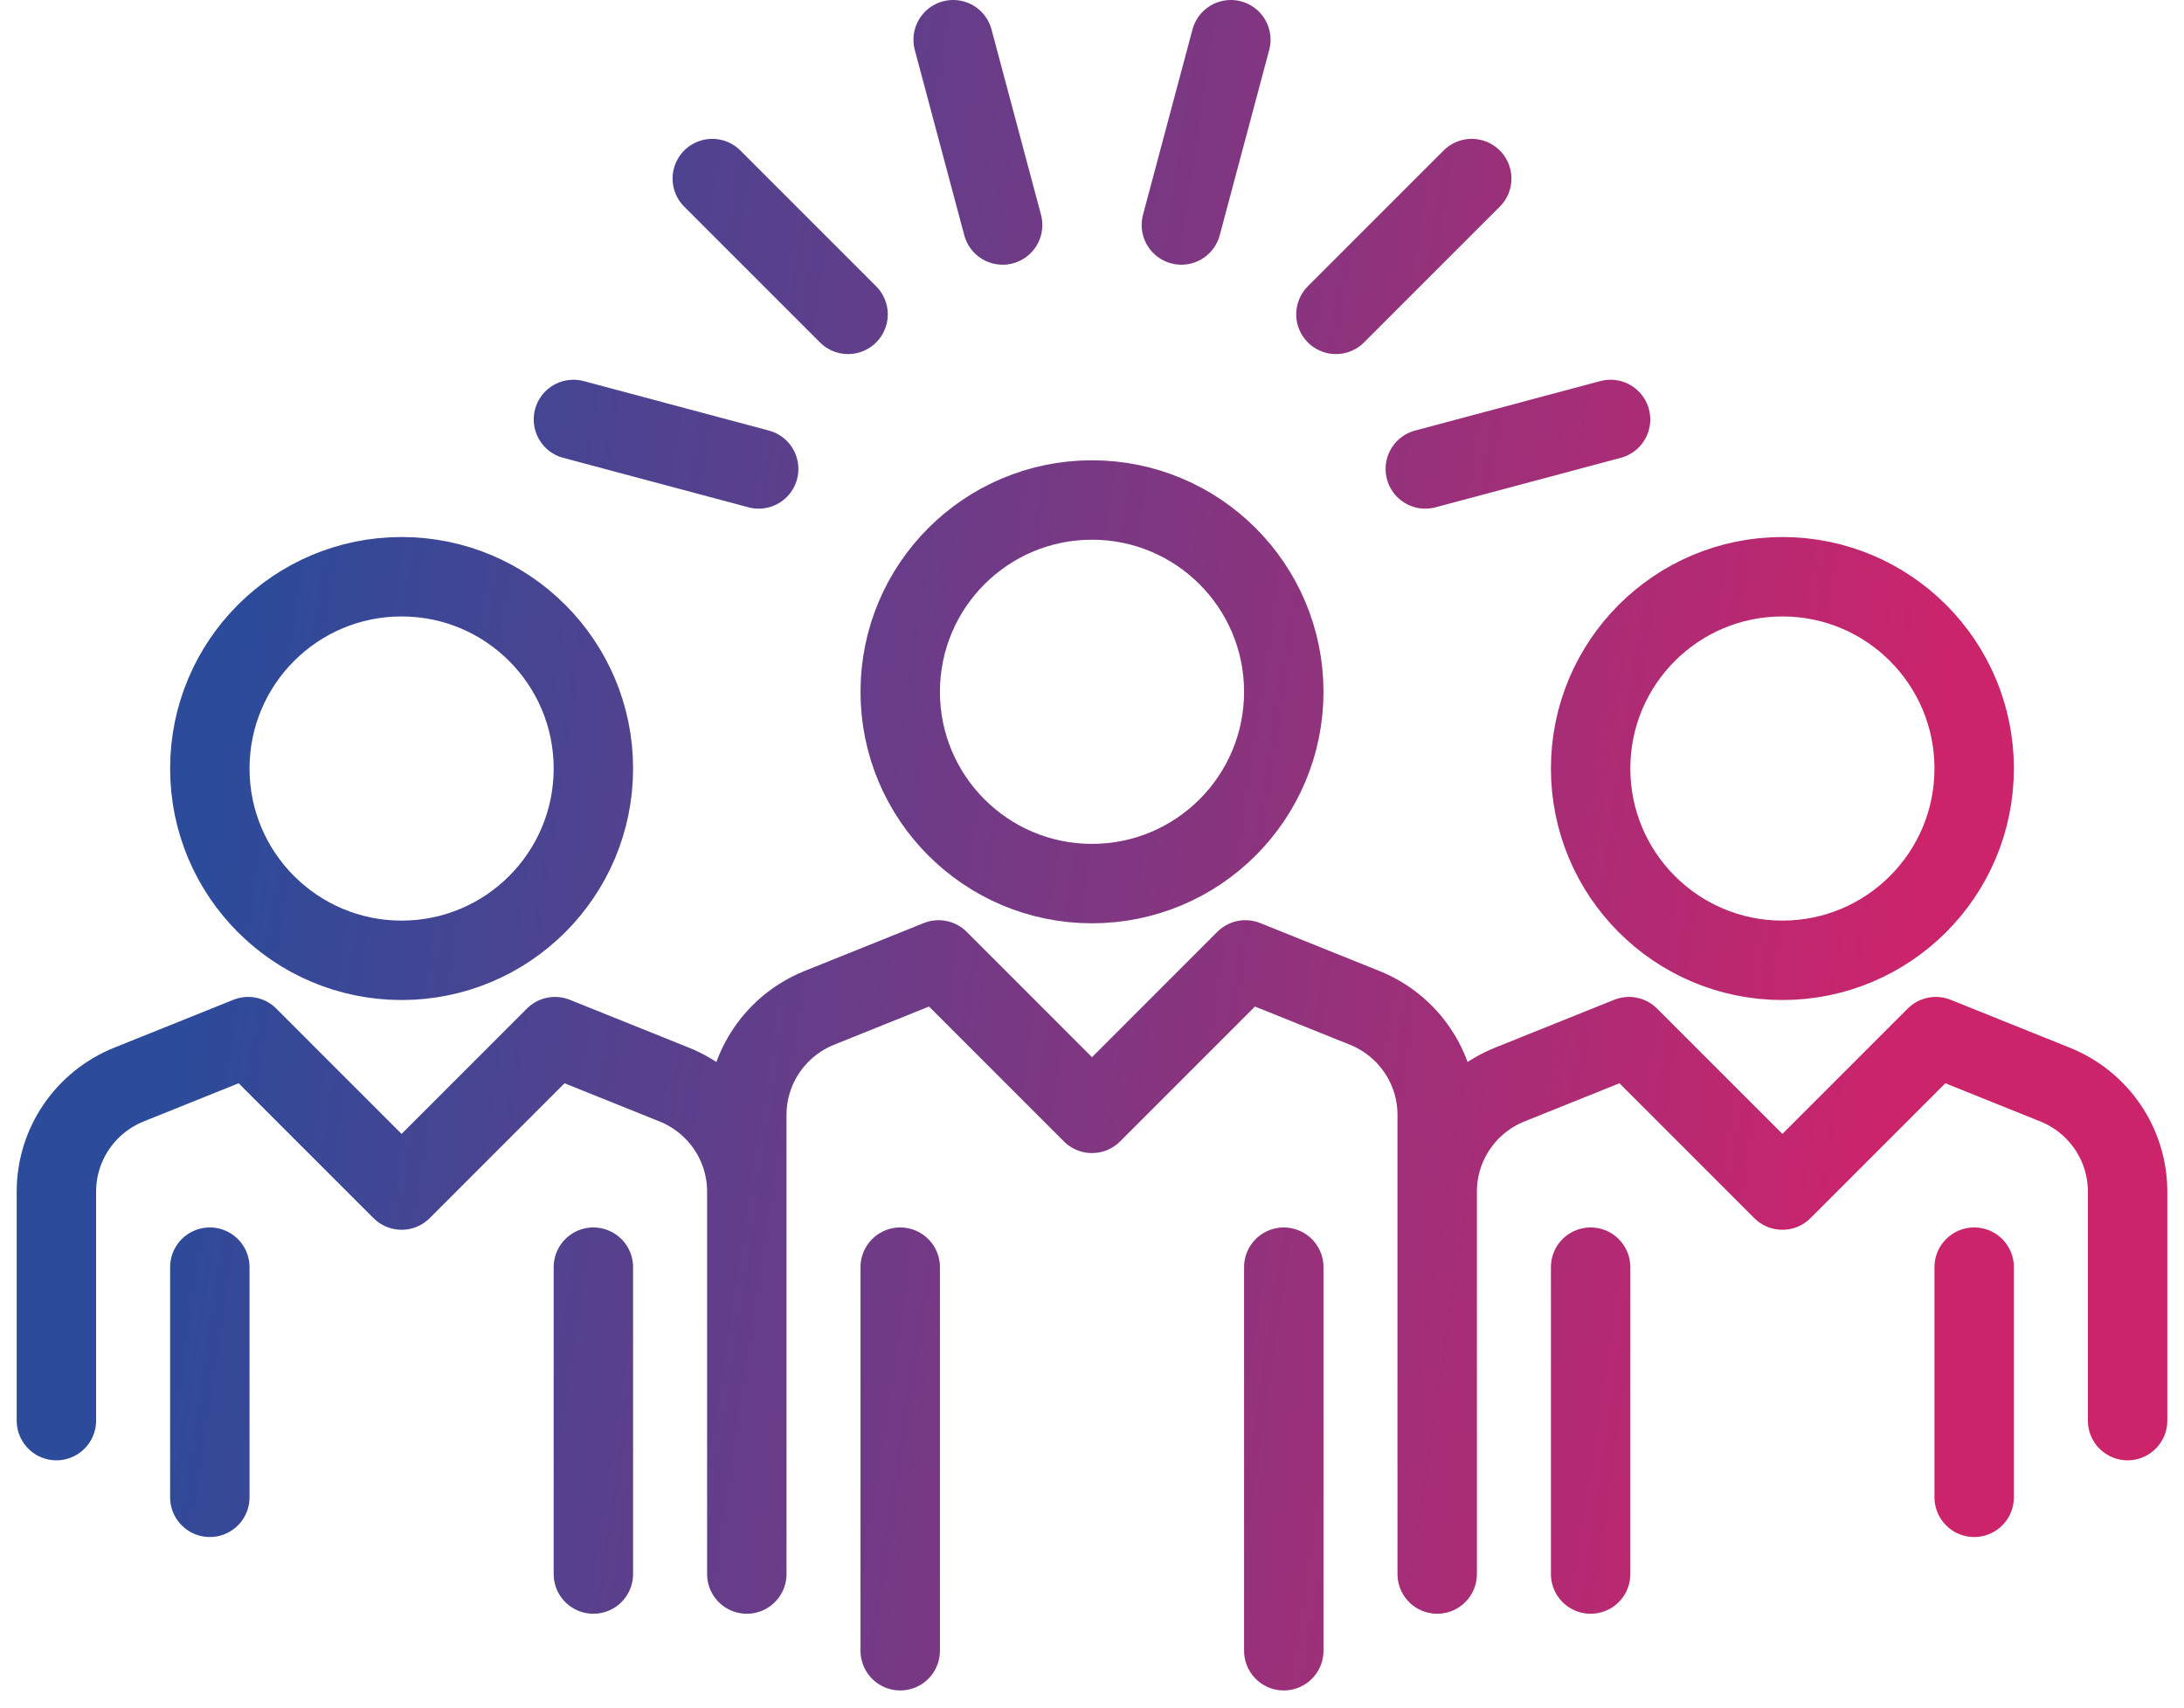<?xml version="1.0" encoding="UTF-8"?>
<svg xmlns="http://www.w3.org/2000/svg" width="110" height="86" viewBox="0 0 110 86" fill="none">
  <path d="M61.993 2L59.501 11.331M74.125 8.993L67.286 15.832M81.118 21.125L71.787 23.617M38.212 23.617L28.882 21.125M42.714 15.832L35.875 8.993M50.499 11.331L48.007 2M72.386 79.273V56.149C72.386 53.773 70.938 51.648 68.735 50.759L62.727 48.344L55 56.072L47.273 48.344L41.265 50.759C39.062 51.648 37.614 53.773 37.614 56.149V79.273M107.159 71.546V60.013C107.159 57.636 105.71 55.511 103.508 54.623L97.5 52.208L89.773 59.935L82.046 52.208L76.037 54.623C73.835 55.511 72.386 57.636 72.386 60.013M2.841 71.546V60.013C2.841 57.636 4.29 55.511 6.492 54.623L12.5 52.208L20.227 59.935L27.954 52.208L33.962 54.623C36.165 55.511 37.614 57.636 37.614 60.013M64.659 63.818V83.136M99.432 63.818V75.409M10.568 63.818V75.409M29.886 63.818V79.273M80.114 63.818V79.273M45.341 63.818V83.136M64.659 34.841C64.659 40.175 60.335 44.5 55 44.5C49.665 44.5 45.341 40.175 45.341 34.841C45.341 29.506 49.665 25.182 55 25.182C60.335 25.182 64.659 29.506 64.659 34.841ZM99.432 38.705C99.432 44.039 95.107 48.364 89.773 48.364C84.438 48.364 80.114 44.039 80.114 38.705C80.114 33.37 84.438 29.046 89.773 29.046C95.107 29.046 99.432 33.37 99.432 38.705ZM29.886 38.705C29.886 44.039 25.562 48.364 20.227 48.364C14.893 48.364 10.568 44.039 10.568 38.705C10.568 33.37 14.893 29.046 20.227 29.046C25.562 29.046 29.886 33.37 29.886 38.705Z" stroke="url(#paint0_linear_1430_4106)" stroke-width="4" stroke-linecap="round" stroke-linejoin="round"></path>
  <defs>
    <linearGradient id="paint0_linear_1430_4106" x1="89.417" y1="97.16" x2="4.51" y2="84.494" gradientUnits="userSpaceOnUse">
      <stop stop-color="#CC246B"></stop>
      <stop offset="1" stop-color="#2C4B9A"></stop>
    </linearGradient>
  </defs>
</svg>
